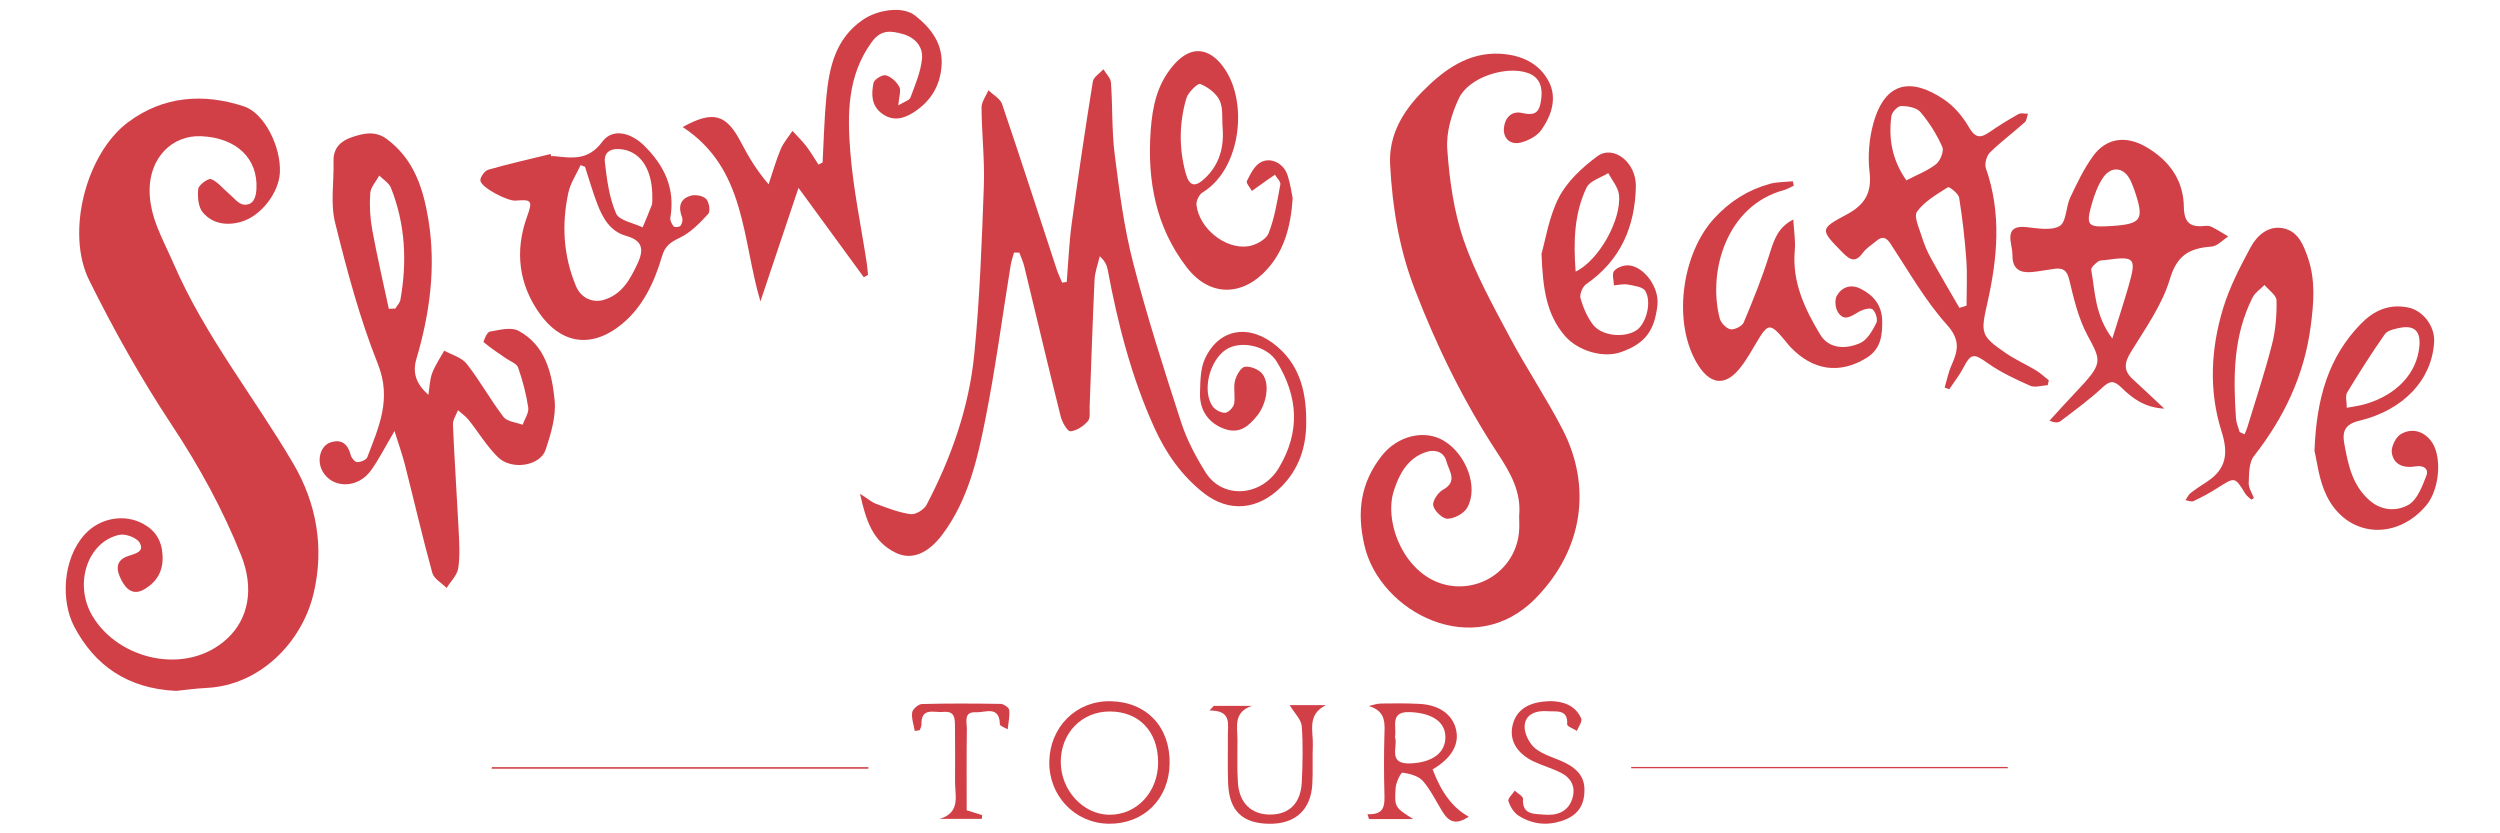 <?xml version="1.0" encoding="utf-8"?>
<!-- Generator: Adobe Illustrator 16.0.0, SVG Export Plug-In . SVG Version: 6.00 Build 0)  -->
<!DOCTYPE svg PUBLIC "-//W3C//DTD SVG 1.1//EN" "http://www.w3.org/Graphics/SVG/1.1/DTD/svg11.dtd">
<svg version="1.1" id="Layer_1" xmlns="http://www.w3.org/2000/svg" xmlns:xlink="http://www.w3.org/1999/xlink" x="0px" y="0px"
	 width="900px" height="300px" viewBox="0 0 900 300" enable-background="new 0 0 900 300" xml:space="preserve">
<g>
	<g>
		<path fill-rule="evenodd" clip-rule="evenodd" fill="#D14047" d="M63.433,248.719c-17.634-0.809-29.438-9.271-36.738-23.193
			c-4.763-9.091-4.233-24.151,3.74-33.062c5.338-5.979,14.345-7.706,21.304-3.777c4.318,2.421,6.554,6.094,6.789,11.341
			c0.251,5.505-1.953,9.295-6.407,12.028c-4.164,2.518-6.745,0.078-8.479-3.337c-1.737-3.421-2.319-6.948,2.51-8.557
			c2.512-0.835,6.017-1.544,4.09-4.822c-1.063-1.803-5.067-3.265-7.294-2.8c-11.479,2.516-16.438,17.697-9.734,29.108
			c9.378,15.961,34.074,21.799,48.667,8.164c7.531-7.052,9.716-17.858,4.933-29.879c-6.604-16.583-15.132-32.053-25.027-47.014
			c-11.006-16.64-20.853-34.191-29.71-52.083c-8.486-17.156-1.065-45.581,14.026-56.836c12.625-9.419,27.094-10.554,41.836-5.662
			c7.178,2.388,13.251,14.442,12.822,23.709c-0.336,7.375-6.797,15.718-13.918,17.787c-5.216,1.526-10.333,0.741-13.815-3.336
			c-1.667-1.971-1.975-5.709-1.656-8.51c0.162-1.426,3.63-3.912,4.641-3.505c2.412,0.968,4.22,3.405,6.33,5.167
			c1.753,1.463,3.496,3.83,5.409,4.011c3.37,0.321,4.403-2.448,4.571-5.644c0.581-10.974-7.19-18.447-19.936-18.979
			c-10.488-0.435-18.406,7.767-18.53,19.207c-0.103,9.882,4.937,18.098,8.671,26.73c11.188,25.881,28.925,47.826,43.062,71.938
			c8.457,14.414,11.184,30.357,7.318,46.692c-4.17,17.648-19.333,33.12-38.509,34.045C70.332,247.858,66.274,248.435,63.433,248.719
			z"/>
		<path fill-rule="evenodd" clip-rule="evenodd" fill="#D14047" d="M546.893,185.735c0.813-8.656-3.082-15.436-7.688-22.454
			c-12.155-18.492-21.857-38.286-29.843-58.996c-5.628-14.577-8.112-29.568-8.92-45.025c-0.569-10.959,4.904-19.535,11.882-26.564
			c7.404-7.444,16.208-13.997,27.778-13.346c7.376,0.419,14.009,3.284,17.502,10.072c3.04,5.977,0.904,12.177-2.688,17.316
			c-1.558,2.254-4.79,3.944-7.557,4.609c-3.687,0.873-6.307-1.546-5.94-5.351c0.327-3.368,2.558-6.176,6.423-5.343
			c3.465,0.759,5.837,0.761,6.7-3.281c1.249-5.88-0.209-9.565-4.516-11.098c-7.72-2.739-21.171,1.465-24.796,9.061
			c-2.654,5.595-4.66,12.345-4.211,18.396c0.77,11.017,2.345,22.32,5.896,32.697c4.135,11.996,10.427,23.307,16.406,34.583
			c6.065,11.446,13.368,22.229,19.29,33.739c10.384,20.263,7.483,43.01-9.784,60.639c-22.335,22.825-56.047,4.894-61.604-18.933
			c-2.829-12.081-1.482-22.655,6.286-32.463c5.528-7.034,15.25-9.552,22.258-5.328c8.118,4.86,12.57,16.757,8.443,24.077
			c-1.184,2.122-4.604,3.941-7.066,4.006c-1.779,0.049-4.704-2.724-5.173-4.704c-0.363-1.624,1.703-4.768,3.489-5.726
			c5.549-2.997,2.062-6.977,1.276-10.159c-0.867-3.499-4.147-4.602-7.669-3.323c-6.473,2.303-9.395,7.997-11.251,13.732
			c-3.827,11.642,3.953,30.928,19.166,34.069c12.531,2.597,24.817-6.183,25.891-19.345
			C547.035,189.461,546.893,187.578,546.893,185.735z"/>
		<path fill-rule="evenodd" clip-rule="evenodd" fill="#D14047" d="M365.04,90.948c-0.411,1.504-0.948,3.002-1.202,4.543
			c-2.999,18.453-5.439,37.005-9.087,55.343c-2.883,14.488-6.208,29.071-15.347,41.397c-5.174,7-11.159,9.593-16.961,6.76
			c-8.151-3.975-10.695-11.448-12.828-21.238c2.86,1.826,4.199,3.054,5.782,3.627c4.08,1.499,8.196,3.15,12.422,3.718
			c1.788,0.242,4.832-1.612,5.734-3.343c8.934-17.053,15.309-35.115,17.188-54.25c1.978-20.085,2.709-40.311,3.442-60.512
			c0.344-9.393-0.773-18.838-0.833-28.27c-0.018-2.076,1.616-4.15,2.491-6.232c1.688,1.66,4.246,3.012,4.916,5.007
			c6.718,19.754,13.12,39.62,19.646,59.449c0.529,1.633,1.311,3.196,1.969,4.792c0.549-0.073,1.099-0.16,1.648-0.232
			c0.577-7.003,0.85-14.057,1.791-21.001c2.328-17.082,4.865-34.129,7.609-51.143c0.26-1.633,2.486-2.954,3.801-4.434
			c0.951,1.6,2.599,3.128,2.719,4.782c0.629,8.644,0.265,17.393,1.361,25.969c1.651,13.038,3.334,26.189,6.612,38.882
			c4.997,19.343,11.12,38.425,17.287,57.444c2.033,6.277,5.225,12.313,8.729,17.924c6.223,10.063,20.304,8.742,26.425-1.442
			c7.868-13.147,6.938-25.733-0.689-38.234c-3.557-5.862-13.127-7.831-18.309-4.407c-5.962,3.926-8.688,14.91-4.807,20.442
			c0.89,1.259,3.007,2.366,4.514,2.309c1.161-0.06,2.954-1.914,3.201-3.206c0.508-2.655-0.305-5.596,0.302-8.209
			c0.458-1.981,2.095-4.898,3.556-5.133c1.995-0.31,5.114,0.952,6.349,2.585c2.818,3.708,1.409,10.875-1.857,14.966
			c-3.104,3.86-6.392,6.729-11.82,4.798c-5.503-1.953-8.967-6.499-8.792-12.773c0.122-4.201,0.079-8.842,1.782-12.499
			c5.163-11.133,16.34-12.711,26.122-4.271c8.521,7.336,10.459,17.283,10.328,27.709c-0.082,8.536-2.644,16.313-8.948,22.654
			c-8.228,8.273-18.71,9.519-27.942,2.281c-7.964-6.246-13.641-14.347-17.84-23.655c-8.235-18.193-13.099-37.313-16.756-56.837
			c-0.295-1.581-1.011-3.075-2.842-4.772c-0.655,2.844-1.739,5.655-1.875,8.521c-0.717,15.195-1.18,30.388-1.762,45.576
			c-0.077,1.821,0.336,4.226-0.643,5.29c-1.586,1.796-4.072,3.486-6.302,3.631c-1.055,0.069-2.98-3.272-3.486-5.339
			c-4.5-17.984-8.736-36.021-13.114-54.032c-0.412-1.691-1.176-3.303-1.775-4.944C366.308,90.941,365.68,90.944,365.04,90.948z"/>
		<path fill-rule="evenodd" clip-rule="evenodd" fill="#D14047" d="M142.022,155.167c-3.271,5.524-5.543,10.132-8.522,14.249
			c-4.751,6.52-13.747,6.52-17.337,0.332c-2.226-3.851-0.954-9.213,2.854-10.496c3.919-1.29,6.264,0.613,7.252,4.601
			c0.247,1.032,1.519,2.504,2.333,2.508c1.24,0.008,3.259-0.794,3.616-1.74c4.097-10.807,8.884-20.886,3.832-33.55
			c-6.563-16.411-11.139-33.709-15.415-50.925c-1.739-7.005-0.36-14.763-0.563-22.177c-0.127-4.685,2.618-7.23,6.504-8.547
			c4.19-1.425,8.477-2.488,12.674,0.635c9.836,7.306,13.158,17.871,15,29.202c2.763,17.019,0.463,33.633-4.352,49.98
			c-1.516,5.124,0.066,9.109,4.328,12.905c0.417-2.61,0.447-5.349,1.34-7.771c1.066-2.862,2.863-5.447,4.352-8.154
			c2.754,1.549,6.318,2.476,8.109,4.774c4.773,6.085,8.529,12.962,13.239,19.107c1.298,1.698,4.525,1.924,6.867,2.816
			c0.732-2.062,2.316-4.265,2.033-6.177c-0.72-4.889-2.013-9.749-3.643-14.427c-0.506-1.433-2.838-2.241-4.359-3.297
			c-2.714-1.896-5.522-3.682-8.029-5.826c-0.252-0.206,1.188-3.627,2.157-3.793c3.415-0.608,7.665-1.75,10.332-0.326
			c9.759,5.194,12.083,15.296,13.048,25.031c0.573,5.788-1.358,12.049-3.223,17.754c-1.909,5.864-12.201,7.575-17.165,2.754
			c-4.052-3.944-7.018-9.009-10.589-13.453c-1.06-1.338-2.546-2.334-3.835-3.482c-0.63,1.728-1.881,3.493-1.802,5.194
			c0.525,12.408,1.39,24.83,2.012,37.241c0.229,4.797,0.583,9.673-0.084,14.364c-0.354,2.551-2.736,4.816-4.201,7.2
			c-1.782-1.793-4.571-3.304-5.157-5.45c-3.546-12.863-6.533-25.865-9.824-38.793C144.81,163.512,143.437,159.714,142.022,155.167z
			 M139.973,111.164c0.786-0.027,1.558-0.052,2.343-0.078c0.625-1.057,1.625-2.04,1.824-3.154c2.455-13.732,1.797-27.27-3.41-40.325
			c-0.698-1.758-2.766-2.957-4.195-4.411c-1.142,2.122-3.088,4.177-3.244,6.361c-0.318,4.38-0.07,8.909,0.723,13.227
			C135.747,92.286,137.956,101.709,139.973,111.164z"/>
		<path fill-rule="evenodd" clip-rule="evenodd" fill="#D14047" d="M737.184,138.668c-2.133,0.11-4.617,0.964-6.368,0.191
			c-5.333-2.372-10.708-4.888-15.425-8.25c-4.788-3.403-5.838-3.489-8.598,1.813c-1.411,2.716-3.372,5.15-5.081,7.713
			c-0.55-0.207-1.099-0.398-1.643-0.604c0.81-2.69,1.347-5.519,2.487-8.076c2.354-5.278,3.224-9.108-1.695-14.571
			c-7.841-8.723-13.747-19.224-20.257-29.117c-1.727-2.63-3.19-2.709-5.308-0.887c-1.56,1.341-3.428,2.422-4.588,4.042
			c-2.623,3.638-4.524,2.91-7.376,0.005c-8.095-8.277-8.388-8.448,1.475-13.717c6.491-3.456,9.126-7.748,8.227-15.323
			c-0.672-5.735-0.159-11.974,1.406-17.555c4.206-15.154,13.746-16.488,25.665-8.334c3.54,2.43,6.6,6.128,8.752,9.881
			c2.275,3.932,4.206,3.887,7.433,1.625c3.348-2.328,6.838-4.453,10.38-6.442c0.887-0.485,2.244-0.11,3.383-0.126
			c-0.358,1.056-0.41,2.438-1.145,3.09c-4.123,3.697-8.616,7.016-12.557,10.899c-1.209,1.195-1.979,4.086-1.429,5.663
			c5.68,16.196,4.173,32.414,0.495,48.636c-2.437,10.775-2.358,11.711,6.684,17.914c3.443,2.348,7.321,4.07,10.904,6.231
			c1.631,0.991,3.048,2.359,4.563,3.546C737.445,137.5,737.328,138.084,737.184,138.668z M705.396,110.844
			c0.853-0.275,1.705-0.549,2.557-0.824c0-5.448,0.31-10.916-0.067-16.339c-0.539-7.541-1.391-15.067-2.6-22.531
			c-0.25-1.503-3.606-4.027-4.025-3.75c-4.004,2.555-8.438,5.081-11.123,8.781c-1.274,1.723,0.818,6.072,1.742,9.12
			c0.804,2.643,1.918,5.23,3.238,7.647C698.445,98.971,701.957,104.88,705.396,110.844z M686.291,64.936
			c3.988-2.1,7.727-3.488,10.713-5.859c1.521-1.209,2.908-4.707,2.219-6.208c-2.006-4.492-4.706-8.809-7.889-12.551
			c-1.369-1.602-4.586-2.158-6.954-2.148c-1.226,0.005-3.28,2.198-3.478,3.609C679.817,49.863,681.121,57.516,686.291,64.936z"/>
		<path fill-rule="evenodd" clip-rule="evenodd" fill="#D14047" d="M779.148,147.112c-7.359-0.402-11.652-3.912-15.498-7.635
			c-2.707-2.594-4.079-2.462-6.754,0.02c-4.721,4.387-9.983,8.215-15.119,12.117c-0.834,0.658-2.178,0.576-3.98-0.158
			c3.176-3.456,6.307-6.967,9.558-10.374c9.859-10.38,9.178-10.968,4.125-20.386c-3.253-6.095-4.915-13.151-6.547-19.962
			c-0.809-3.384-2.194-4.358-5.216-3.979c-2.765,0.359-5.482,0.923-8.253,1.184c-4.106,0.376-6.924-0.966-6.968-5.711
			c-0.013-1.484-0.24-2.971-0.527-4.422c-0.902-4.603,0.585-6.573,5.563-6.043c4.031,0.424,8.957,1.368,11.971-0.419
			c2.41-1.419,2.187-6.823,3.745-10.155c2.434-5.148,4.913-10.383,8.225-14.97c4.788-6.637,11.931-7.532,19.191-3.278
			c8.284,4.845,13.397,11.892,13.526,21.59c0.099,5.44,2.164,7.362,7.276,6.819c0.899-0.101,1.97-0.076,2.728,0.318
			c2.072,1.03,3.994,2.295,5.98,3.464c-2.006,1.269-3.941,3.49-6.025,3.642c-7.797,0.572-12.389,2.945-14.982,11.667
			c-2.789,9.354-8.86,17.808-14.057,26.3c-2.38,3.862-2.704,6.673,0.666,9.741C771.174,139.59,774.508,142.767,779.148,147.112z
			 M759.94,81.379c11.146-0.713,12.116-2.232,8.398-13.053c-0.352-1.054-0.802-2.072-1.235-3.083
			c-2.259-5.074-7.015-5.772-10.096-1.153c-1.794,2.706-2.992,5.938-3.893,9.093C750.811,81.241,751.466,81.924,759.94,81.379z
			 M760.434,121.87c2.268-7.301,4.212-13.146,5.899-19.056c2.856-10.023,2.219-10.685-8.335-9.203
			c-0.907,0.13-2.029,0.039-2.691,0.528c-1.024,0.804-2.63,2.162-2.463,3.013C754.276,105.019,754.088,113.401,760.434,121.87z"/>
		<path fill-rule="evenodd" clip-rule="evenodd" fill="#D14047" d="M296.138,58.493c0.432-7.889,0.592-15.803,1.354-23.662
			c1.049-10.704,3.303-20.942,13.081-27.677c5.352-3.695,14.391-5.07,18.87-1.548c5.789,4.567,10.19,10.235,9.499,18.414
			c-0.604,7.193-4.077,12.589-10.015,16.411c-3.609,2.318-7.432,3.363-11.392,0.471c-3.954-2.896-3.871-7.098-3.059-11.08
			c0.253-1.242,3.217-3.054,4.438-2.714c1.894,0.509,3.873,2.354,4.838,4.163c0.717,1.339-0.119,3.508-0.374,6.676
			c2.1-1.31,4.003-1.803,4.4-2.871c1.703-4.588,3.726-9.263,4.153-14.051c0.385-4.286-2.565-7.604-7.086-8.819
			c-4.25-1.151-7.729-1.629-11.078,3.016c-8.767,12.125-8.731,25.875-7.651,39.511c1.065,13.44,3.9,26.737,5.936,40.095
			c0.204,1.375,0.293,2.755,0.436,4.14c-0.514,0.277-1.016,0.552-1.53,0.829c-7.448-10.201-14.896-20.388-23.497-32.155
			c-4.839,14.421-9.274,27.638-13.71,40.87c-6.694-22.513-5.159-47.817-27.99-62.777c11.059-6.104,15.748-4.639,21.078,5.649
			c2.596,5.012,5.504,9.865,9.859,14.975c1.431-4.241,2.646-8.562,4.365-12.68c0.989-2.356,2.791-4.379,4.223-6.559
			c1.676,1.829,3.473,3.561,4.986,5.526c1.601,2.094,2.922,4.398,4.366,6.602C295.141,59.005,295.632,58.75,296.138,58.493z"/>
		<path fill-rule="evenodd" clip-rule="evenodd" fill="#D14047" d="M198.43,56.25c0.365-0.018,0.743-0.079,1.113-0.044
			c6.452,0.681,12.21,1.673,17.284-5.188c3.735-5.036,10.334-3.26,15.095,1.438c7.296,7.188,11.203,15.441,9.404,25.908
			c-0.179,0.995,0.538,2.345,1.253,3.188c0.321,0.376,2.077,0.182,2.422-0.296c0.55-0.745,0.887-2.13,0.56-2.959
			c-1.466-3.79-0.81-6.795,3.28-7.884c1.658-0.436,4.335,0.094,5.41,1.243c1.044,1.124,1.552,4.432,0.72,5.329
			c-3.015,3.275-6.311,6.738-10.229,8.59c-3.324,1.567-5.325,2.984-6.388,6.598c-2.755,9.333-6.812,18.216-14.474,24.492
			c-11.569,9.464-22.362,6.468-29.642-3.824c-7.501-10.587-8.979-22.531-4.462-34.948c2.05-5.618,1.616-6.173-4.148-5.673
			c-2.816,0.246-12.158-4.545-12.674-7.119c-0.238-1.146,1.503-3.621,2.784-3.994c7.425-2.139,14.98-3.819,22.484-5.66
			C198.294,55.717,198.355,55.977,198.43,56.25z M210.602,60.023c-0.532-0.198-1.054-0.382-1.584-0.566
			c-1.515,3.297-3.669,6.455-4.412,9.915c-2.464,11.464-1.824,22.799,2.805,33.765c1.651,3.939,5.766,6.056,9.937,4.817
			c6.52-1.956,9.414-7.223,12.09-12.893c2.399-5.113,2.083-8.44-4.048-10.15c-5.723-1.608-8.426-6.413-10.375-11.537
			C213.337,68.995,212.054,64.479,210.602,60.023z M234.828,71.624c0.229-9.976-3.742-16.667-10.618-17.824
			c-3.641-0.61-6.899,0.46-6.449,4.565c0.693,6.272,1.565,12.785,4.027,18.475c1.118,2.571,6.252,3.402,9.561,5.018
			c1.111-2.667,2.26-5.335,3.294-8.039C234.9,73.162,234.787,72.358,234.828,71.624z"/>
		<path fill-rule="evenodd" clip-rule="evenodd" fill="#D14047" d="M645.587,79.019c0.239,4.277,0.838,7.722,0.537,11.091
			c-1.037,11.369,3.589,21.115,9.132,30.312c3.184,5.296,9.303,5.35,14.423,3.076c2.554-1.133,4.418-4.499,5.815-7.247
			c0.602-1.194-0.251-3.994-1.378-4.886c-0.878-0.694-3.417,0.039-4.835,0.819c-2.638,1.477-5.297,3.82-7.611,0.237
			c-0.965-1.518-1.26-4.47-0.414-5.949c1.812-3.165,5.029-4.324,8.625-2.499c4.61,2.338,7.555,5.934,7.703,11.333
			c0.123,5.343-0.423,10.353-5.684,13.577c-9.691,5.908-19.287,4.57-27.476-4.079c-0.63-0.663-1.171-1.436-1.767-2.146
			c-5.47-6.508-6.124-6.454-10.414,0.796c-1.497,2.546-2.979,5.113-4.68,7.528c-7.477,10.631-13.676,5.753-17.561-1.849
			c-7.731-15.078-4.101-38.359,7.141-50.561c5.617-6.114,12.105-10.189,19.888-12.363c2.685-0.745,5.603-0.662,8.392-0.953
			c0.121,0.531,0.22,1.062,0.347,1.579c-1.202,0.546-2.339,1.267-3.597,1.61c-20.542,5.534-27.47,29.169-23.076,46.168
			c0.428,1.606,2.367,3.641,3.877,3.925c1.436,0.257,4.193-1.115,4.755-2.444c3.405-8.12,6.736-16.307,9.324-24.716
			C638.917,85.368,640.441,81.729,645.587,79.019z"/>
		<path fill-rule="evenodd" clip-rule="evenodd" fill="#D14047" d="M465.365,71.336c-0.664,10.451-3.184,18.915-9.148,25.548
			c-8.654,9.66-20.551,10.319-28.989-0.637c-11.167-14.517-14.291-31.302-12.977-49.332c0.635-8.566,2.233-16.333,7.943-23.149
			c8.225-9.813,15.907-4.592,20.111,3.426c6.653,12.666,3.612,34.177-9.396,42.102c-1.235,0.752-2.341,3.077-2.175,4.517
			c0.976,8.354,10.218,15.97,18.543,14.864c2.698-0.364,6.522-2.42,7.401-4.661c2.209-5.575,3.136-11.667,4.253-17.623
			c0.17-1.008-1.27-2.319-1.944-3.488c-0.953,0.645-1.946,1.287-2.885,1.962c-1.803,1.278-3.62,2.592-5.414,3.888
			c-0.664-1.219-2.171-2.859-1.823-3.558c1.266-2.494,2.692-5.512,4.937-6.742c3.713-2.063,8.342,0.401,9.719,4.597
			C464.527,66.184,464.98,69.502,465.365,71.336z M440.146,46.001c-0.287-3.335,0.247-7.05-1.089-9.863
			c-1.235-2.583-4.246-4.806-6.983-5.913c-0.884-0.352-4.375,3.044-4.999,5.206c-2.584,8.865-2.69,17.916-0.232,26.911
			c1.268,4.619,3.258,5.28,6.861,1.905C438.975,59.332,440.697,53.052,440.146,46.001z"/>
		<path fill-rule="evenodd" clip-rule="evenodd" fill="#D14047" d="M810.472,179.854c-0.707-0.67-1.608-1.239-2.118-2.061
			c-3.824-6.198-3.747-6.153-9.991-2.162c-2.792,1.807-5.729,3.352-8.724,4.778c-0.728,0.348-1.896-0.209-2.885-0.33
			c0.621-0.878,1.067-1.971,1.877-2.599c1.864-1.47,3.905-2.768,5.898-4.07c6.941-4.58,7.768-10.12,5.213-18.167
			c-4.613-14.542-3.855-29.681,0.574-44.238c2.319-7.649,6.109-14.943,9.934-22.03c2.332-4.276,6.366-7.88,11.75-6.785
			c5.273,1.063,7.22,5.855,8.832,10.554c2.833,8.186,2.107,16.482,1.016,24.76c-2.299,17.522-9.563,32.82-20.422,46.67
			c-1.833,2.324-1.75,6.418-1.889,9.698c-0.07,1.779,1.201,3.644,1.877,5.456C811.095,179.515,810.781,179.694,810.472,179.854z
			 M806.272,155.539c0.595,0.27,1.186,0.54,1.773,0.81c0.341-0.857,0.744-1.697,1.013-2.576c3.018-9.9,6.291-19.737,8.852-29.756
			c1.316-5.113,1.736-10.565,1.646-15.846c-0.033-1.883-2.813-3.721-4.326-5.579c-1.448,1.485-3.39,2.707-4.277,4.462
			c-7.005,13.789-7.026,28.597-6,43.52C805.056,152.258,805.814,153.875,806.272,155.539z"/>
		<path fill-rule="evenodd" clip-rule="evenodd" fill="#D14047" d="M833.211,162.331c0.728-19.327,5.171-33.865,16.649-45.698
			c4.651-4.794,10.044-7.295,16.942-5.97c5.463,1.036,9.795,6.77,9.486,12.391c-0.739,13.578-10.896,24.539-26.945,28.413
			c-5.141,1.23-6.216,3.796-5.391,8.306c1.379,7.515,2.86,14.922,9.072,20.354c4.398,3.874,9.871,3.964,14.037,1.606
			c3.124-1.799,4.898-6.553,6.382-10.337c1.043-2.647-0.939-3.977-3.876-3.492c-4.178,0.733-7.888-0.559-8.517-4.918
			c-0.305-2.104,1.417-5.647,3.262-6.703c3.557-2.083,7.538-1.428,10.529,2.025c4.464,5.123,3.654,17.787-1.543,23.829
			c-10.964,12.747-28.482,11.19-35.74-3.718C834.729,172.628,834.09,165.762,833.211,162.331z M844.839,146.809
			c2.741-0.528,4.712-0.775,6.577-1.318c11.371-3.269,18.688-11.107,19.567-20.864c0.47-5.408-1.808-7.643-7.04-6.601
			c-1.91,0.386-4.413,0.898-5.387,2.264c-4.807,6.835-9.273,13.901-13.602,21.047C844.236,142.495,844.839,144.452,844.839,146.809z
			"/>
		<path fill-rule="evenodd" clip-rule="evenodd" fill="#D14047" d="M554.943,91.32c1.452-4.979,2.666-13.318,6.313-20.352
			c3.018-5.762,8.42-10.743,13.752-14.701c5.809-4.265,14.101,2.138,13.903,10.929c-0.31,14.417-5.534,26.607-17.919,35.119
			c-1.274,0.897-2.395,3.621-2.011,5.053c0.93,3.305,2.368,6.668,4.409,9.399c3.141,4.21,11.261,5.019,15.682,2.165
			c3.479-2.244,5.67-10.052,3.239-14.193c-0.884-1.493-4.046-1.873-6.263-2.296c-1.61-0.303-3.353,0.158-5.035,0.28
			c-0.043-1.765-0.79-4.128,0.059-5.163c1.036-1.291,3.486-2.163,5.236-2.034c5.545,0.407,11.146,7.934,10.354,14.482
			c-1.049,8.643-3.992,13.556-13.117,16.752c-6.543,2.294-15.615-0.538-20.196-5.866C556.753,113.213,555.412,104.03,554.943,91.32z
			 M567.228,97.784c8.348-4,16.579-18.746,15.603-27.68c-0.302-2.712-2.509-5.207-3.85-7.803c-2.673,1.691-6.648,2.781-7.81,5.21
			C566.714,76.814,566.408,86.902,567.228,97.784z"/>
		<path fill-rule="evenodd" clip-rule="evenodd" fill="#D14047" d="M492.297,293.098c6.43,0.348,6.188-3.546,6.089-7.65
			c-0.187-6.663-0.185-13.365-0.021-20.029c0.097-4.572,0.963-9.315-5.611-11.257c1.452-0.313,2.902-0.872,4.361-0.893
			c4.627-0.092,9.295-0.111,13.916,0.131c7.081,0.354,11.831,3.792,13.127,9.15c1.211,5.093-1.243,9.751-7.141,13.656
			c-0.478,0.306-0.97,0.582-1.272,0.756c3.238,8.609,7.385,13.969,13.027,17.054c-4.25,2.755-6.847,2.332-9.353-1.611
			c-2.373-3.751-4.264-7.908-7.146-11.221c-1.594-1.828-4.748-2.664-7.359-3.036c-0.596-0.103-2.376,3.525-2.487,5.509
			c-0.45,6.997-0.257,7.007,6.313,11.21c-6.032,0-10.949,0-15.893,0C492.685,294.275,492.49,293.687,492.297,293.098z
			 M502.19,265.338c1.222,3.434-2.906,9.843,5.643,9.489c7.751-0.325,12.653-3.82,12.507-9.64c-0.109-5.44-4.925-8.468-12.631-8.827
			C500.126,256.022,502.906,261.498,502.19,265.338z"/>
		<path fill-rule="evenodd" clip-rule="evenodd" fill="#D14047" d="M399.667,252.44c13.077,0.181,21.67,9.252,21.396,22.553
			c-0.265,12.771-9.389,21.719-21.965,21.55c-12.142-0.188-21.563-10.056-21.355-22.373
			C377.967,261.663,387.463,252.244,399.667,252.44z M399.583,256.132c-10.13-0.033-17.7,7.732-17.705,18.147
			c-0.005,10.136,7.938,18.856,17.333,19.03c9.972,0.161,17.758-8.157,17.713-18.93
			C416.879,263.329,410.068,256.162,399.583,256.132z"/>
		<path fill-rule="evenodd" clip-rule="evenodd" fill="#D14047" d="M464.268,253.845c4.062,0,8.554,0,13.076,0
			c-6.94,3.406-4.534,9.43-4.722,14.451c-0.201,4.633,0.07,9.311-0.182,13.941c-0.513,9.378-6.217,14.486-15.67,14.324
			c-9.544-0.181-14.238-4.672-14.642-14.484c-0.241-5.747-0.037-11.51-0.104-17.268c-0.037-4.093,1.529-9.092-6.613-9.024
			c0.519-0.54,1.023-1.103,1.542-1.666c4.583,0,9.167,0,13.75,0c-6.691,2.199-5.262,7.435-5.218,12.01
			c0.034,5.199-0.188,10.41,0.159,15.591c0.477,7.417,4.879,11.545,11.671,11.526c6.828-0.019,11.011-4.131,11.338-11.767
			c0.292-6.666,0.478-13.407-0.02-20.046C468.435,259.024,466.047,256.773,464.268,253.845z"/>
		<path fill-rule="evenodd" clip-rule="evenodd" fill="#D14047" d="M558.661,252.41c3.612,0.176,8.349,1.151,10.586,6.267
			c0.471,1.035-0.996,2.939-1.575,4.438c-1.242-0.788-3.557-1.639-3.492-2.322c0.365-5.709-4.088-4.502-6.945-4.753
			c-3.872-0.33-8.123,0.798-8.371,5.312c-0.152,2.687,1.701,6.375,3.863,8.105c3.066,2.477,7.33,3.403,10.962,5.271
			c3.771,1.911,6.646,4.63,6.71,9.363c0.107,6.02-2.59,9.675-8.359,11.506c-5.491,1.726-10.707,1.037-15.43-2.002
			c-1.675-1.089-2.968-3.271-3.584-5.225c-0.291-0.903,1.45-2.448,2.274-3.726c1.032,0.987,3.04,2.009,2.983,2.899
			c-0.408,5.989,4.299,5.4,7.544,5.714c4.445,0.445,8.679-0.858,10.212-5.787c1.299-4.106-0.359-7.394-4.105-9.269
			c-3.131-1.593-6.567-2.547-9.742-4.038c-6.263-2.964-8.981-7.815-7.623-13.24C545.947,255.435,550.456,252.423,558.661,252.41z"/>
		<path fill-rule="evenodd" clip-rule="evenodd" fill="#D14047" d="M348.007,291.697c2.3,0.704,3.939,1.222,5.565,1.738
			c-0.033,0.461-0.066,0.896-0.111,1.354c-5.049,0-10.099,0-15.16,0c7.702-2.305,5.442-8.473,5.513-13.561
			c0.09-6.466,0.001-12.963-0.028-19.461c-0.013-2.854,0.137-5.905-4.164-5.47c-3.26,0.339-8.063-1.877-7.897,4.533
			c0.026,0.664-0.4,1.366-0.628,2.035c-0.592,0.114-1.185,0.205-1.777,0.293c-0.378-2.25-1.234-4.561-0.935-6.698
			c0.164-1.182,2.257-2.977,3.521-3.008c9.445-0.262,18.901-0.202,28.35-0.051c1.09,0.018,2.986,1.336,3.065,2.19
			c0.235,2.287-0.316,4.646-0.56,6.974c-0.969-0.602-2.79-1.188-2.803-1.81c-0.158-6.939-5.356-4.168-8.602-4.334
			c-4.631-0.264-3.255,3.603-3.287,6.065C347.936,272.097,348.007,281.729,348.007,291.697z"/>
		<path fill-rule="evenodd" clip-rule="evenodd" fill="#D14047" d="M177.107,276.174c45.17,0,90.333,0,135.506,0
			c0,0.174-0.001,0.377-0.002,0.577c-45.224,0-90.448,0-135.673,0C176.991,276.551,177.044,276.348,177.107,276.174z"/>
		<path fill-rule="evenodd" clip-rule="evenodd" fill="#D14047" d="M587.228,276.097c45.188,0,90.375,0,135.563,0
			c0,0.167,0.002,0.33,0.002,0.472c-45.188,0-90.376,0-135.563,0C587.228,276.427,587.228,276.264,587.228,276.097z"/>
	</g>
</g>
</svg>
